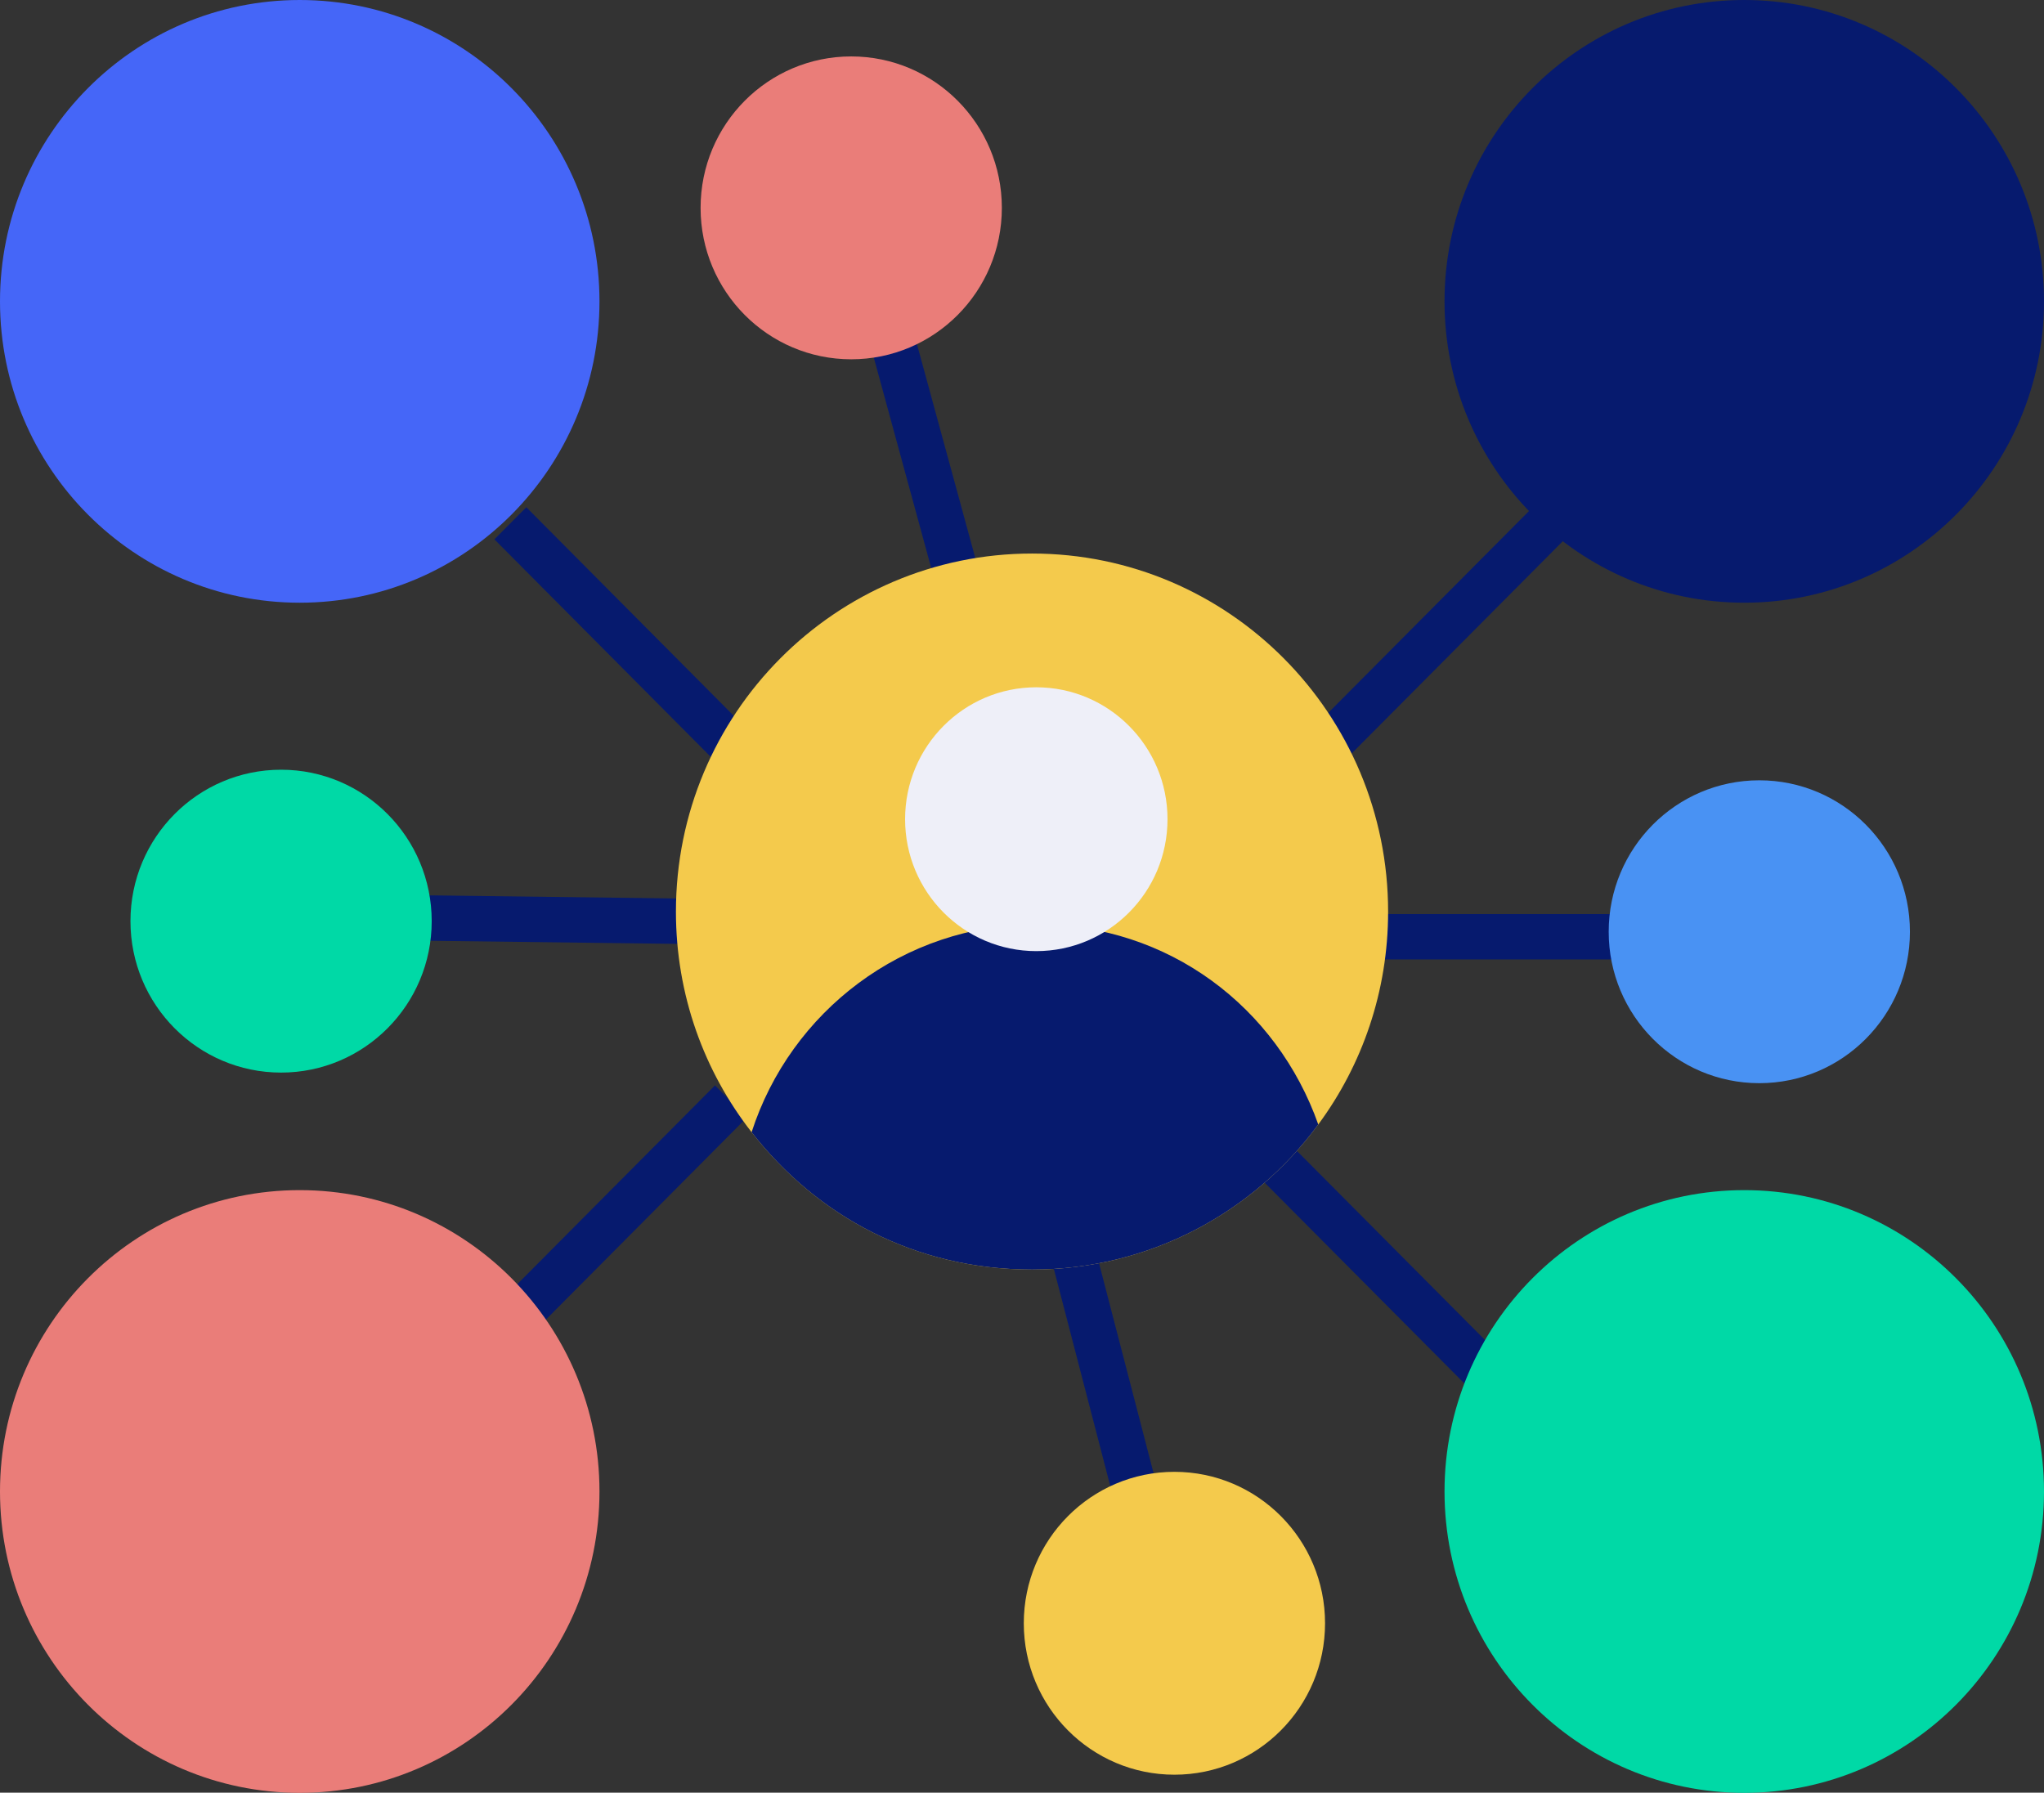 <?xml version="1.0" encoding="UTF-8"?> <svg xmlns="http://www.w3.org/2000/svg" width="122" height="107" viewBox="0 0 122 107" fill="none"><rect x="0" y="0" width="122" height="107" fill="#333333" stroke="none"/><g clip-path="url(#clip0_1974_248)"><path d="M31.414 30.276L29.509 32.191L42.68 45.434L44.585 43.518L31.414 30.276Z" fill="#061A6E"></path><path d="M77.213 68.498L75.308 70.413L88.479 83.655L90.384 81.74L77.213 68.498Z" fill="#061A6E"></path><path d="M96.808 54.557H78.181V57.266H96.808V54.557Z" fill="#061A6E"></path><path d="M42.676 64.783L29.505 78.025L31.41 79.941L44.581 66.699L42.676 64.783Z" fill="#061A6E"></path><path d="M91.488 30.273L78.316 43.515L80.222 45.43L93.393 32.188L91.488 30.273Z" fill="#061A6E"></path><path d="M104.109 35.974C113.99 35.974 122 27.921 122 17.987C122 8.053 113.99 0 104.109 0C94.229 0 86.219 8.053 86.219 17.987C86.219 27.921 94.229 35.974 104.109 35.974Z" fill="#061A6E"></path><path d="M104.109 107.009C113.99 107.009 122 98.956 122 89.022C122 79.088 113.99 71.035 104.109 71.035C94.229 71.035 86.219 79.088 86.219 89.022C86.219 98.956 94.229 107.009 104.109 107.009Z" fill="#00D9A6"></path><path d="M105.008 64.651C109.973 64.651 113.998 60.605 113.998 55.613C113.998 50.621 109.973 46.574 105.008 46.574C100.043 46.574 96.018 50.621 96.018 55.613C96.018 60.605 100.043 64.651 105.008 64.651Z" fill="#4992F3"></path><path d="M64.332 70.524L61.725 71.209L66.433 89.328L69.039 88.644L64.332 70.524Z" fill="#061A6E"></path><path d="M70.098 105.926C75.063 105.926 79.088 101.879 79.088 96.887C79.088 91.895 75.063 87.849 70.098 87.849C65.132 87.849 61.107 91.895 61.107 96.887C61.107 101.879 65.132 105.926 70.098 105.926Z" fill="#F4CA4C"></path><path d="M24.999 53.434L24.965 56.143L43.59 56.378L43.624 53.669L24.999 53.434Z" fill="#061A6E"></path><path d="M16.777 64.019C21.742 64.019 25.767 59.973 25.767 54.981C25.767 49.989 21.742 45.942 16.777 45.942C11.812 45.942 7.787 49.989 7.787 54.981C7.787 59.973 11.812 64.019 16.777 64.019Z" fill="#00D9A6"></path><path d="M54.56 19.92L51.962 20.637L56.89 38.697L59.488 37.98L54.56 19.92Z" fill="#061A6E"></path><path d="M50.806 21.445C55.772 21.445 59.797 17.399 59.797 12.407C59.797 7.415 55.772 3.368 50.806 3.368C45.841 3.368 41.816 7.415 41.816 12.407C41.816 17.399 45.841 21.445 50.806 21.445Z" fill="#EA7D79"></path><path d="M17.89 35.974C27.771 35.974 35.781 27.921 35.781 17.987C35.781 8.053 27.771 0 17.89 0C8.01 0 0 8.053 0 17.987C0 27.921 8.01 35.974 17.89 35.974Z" fill="#4566F8"></path><path d="M17.89 107.009C27.771 107.009 35.781 98.956 35.781 89.022C35.781 79.088 27.771 71.035 17.89 71.035C8.01 71.035 0 79.088 0 89.022C0 98.956 8.01 107.009 17.89 107.009Z" fill="#EA7D79"></path><path d="M82.852 54.412C82.852 59.17 81.307 63.568 78.684 67.117C74.822 72.372 68.607 75.776 61.602 75.776C54.597 75.776 48.75 72.57 44.861 67.577C42.032 63.956 40.344 59.387 40.344 54.412C40.344 42.61 49.864 33.039 61.602 33.039C73.341 33.039 82.852 42.61 82.852 54.412Z" fill="#F4CA4C"></path><path d="M78.684 67.117C74.823 72.372 68.608 75.776 61.602 75.776C54.597 75.776 48.75 72.571 44.861 67.578C47.187 60.372 53.914 55.171 61.854 55.171C69.793 55.171 76.224 60.155 78.684 67.117Z" fill="#061A6E"></path><path d="M61.853 56.769C66.178 56.769 69.685 53.244 69.685 48.895C69.685 44.547 66.178 41.022 61.853 41.022C57.528 41.022 54.022 44.547 54.022 48.895C54.022 53.244 57.528 56.769 61.853 56.769Z" fill="#EEEFF8"></path></g><defs><clipPath id="clip0_1974_248"><rect width="122" height="107" fill="white"></rect></clipPath></defs></svg> 